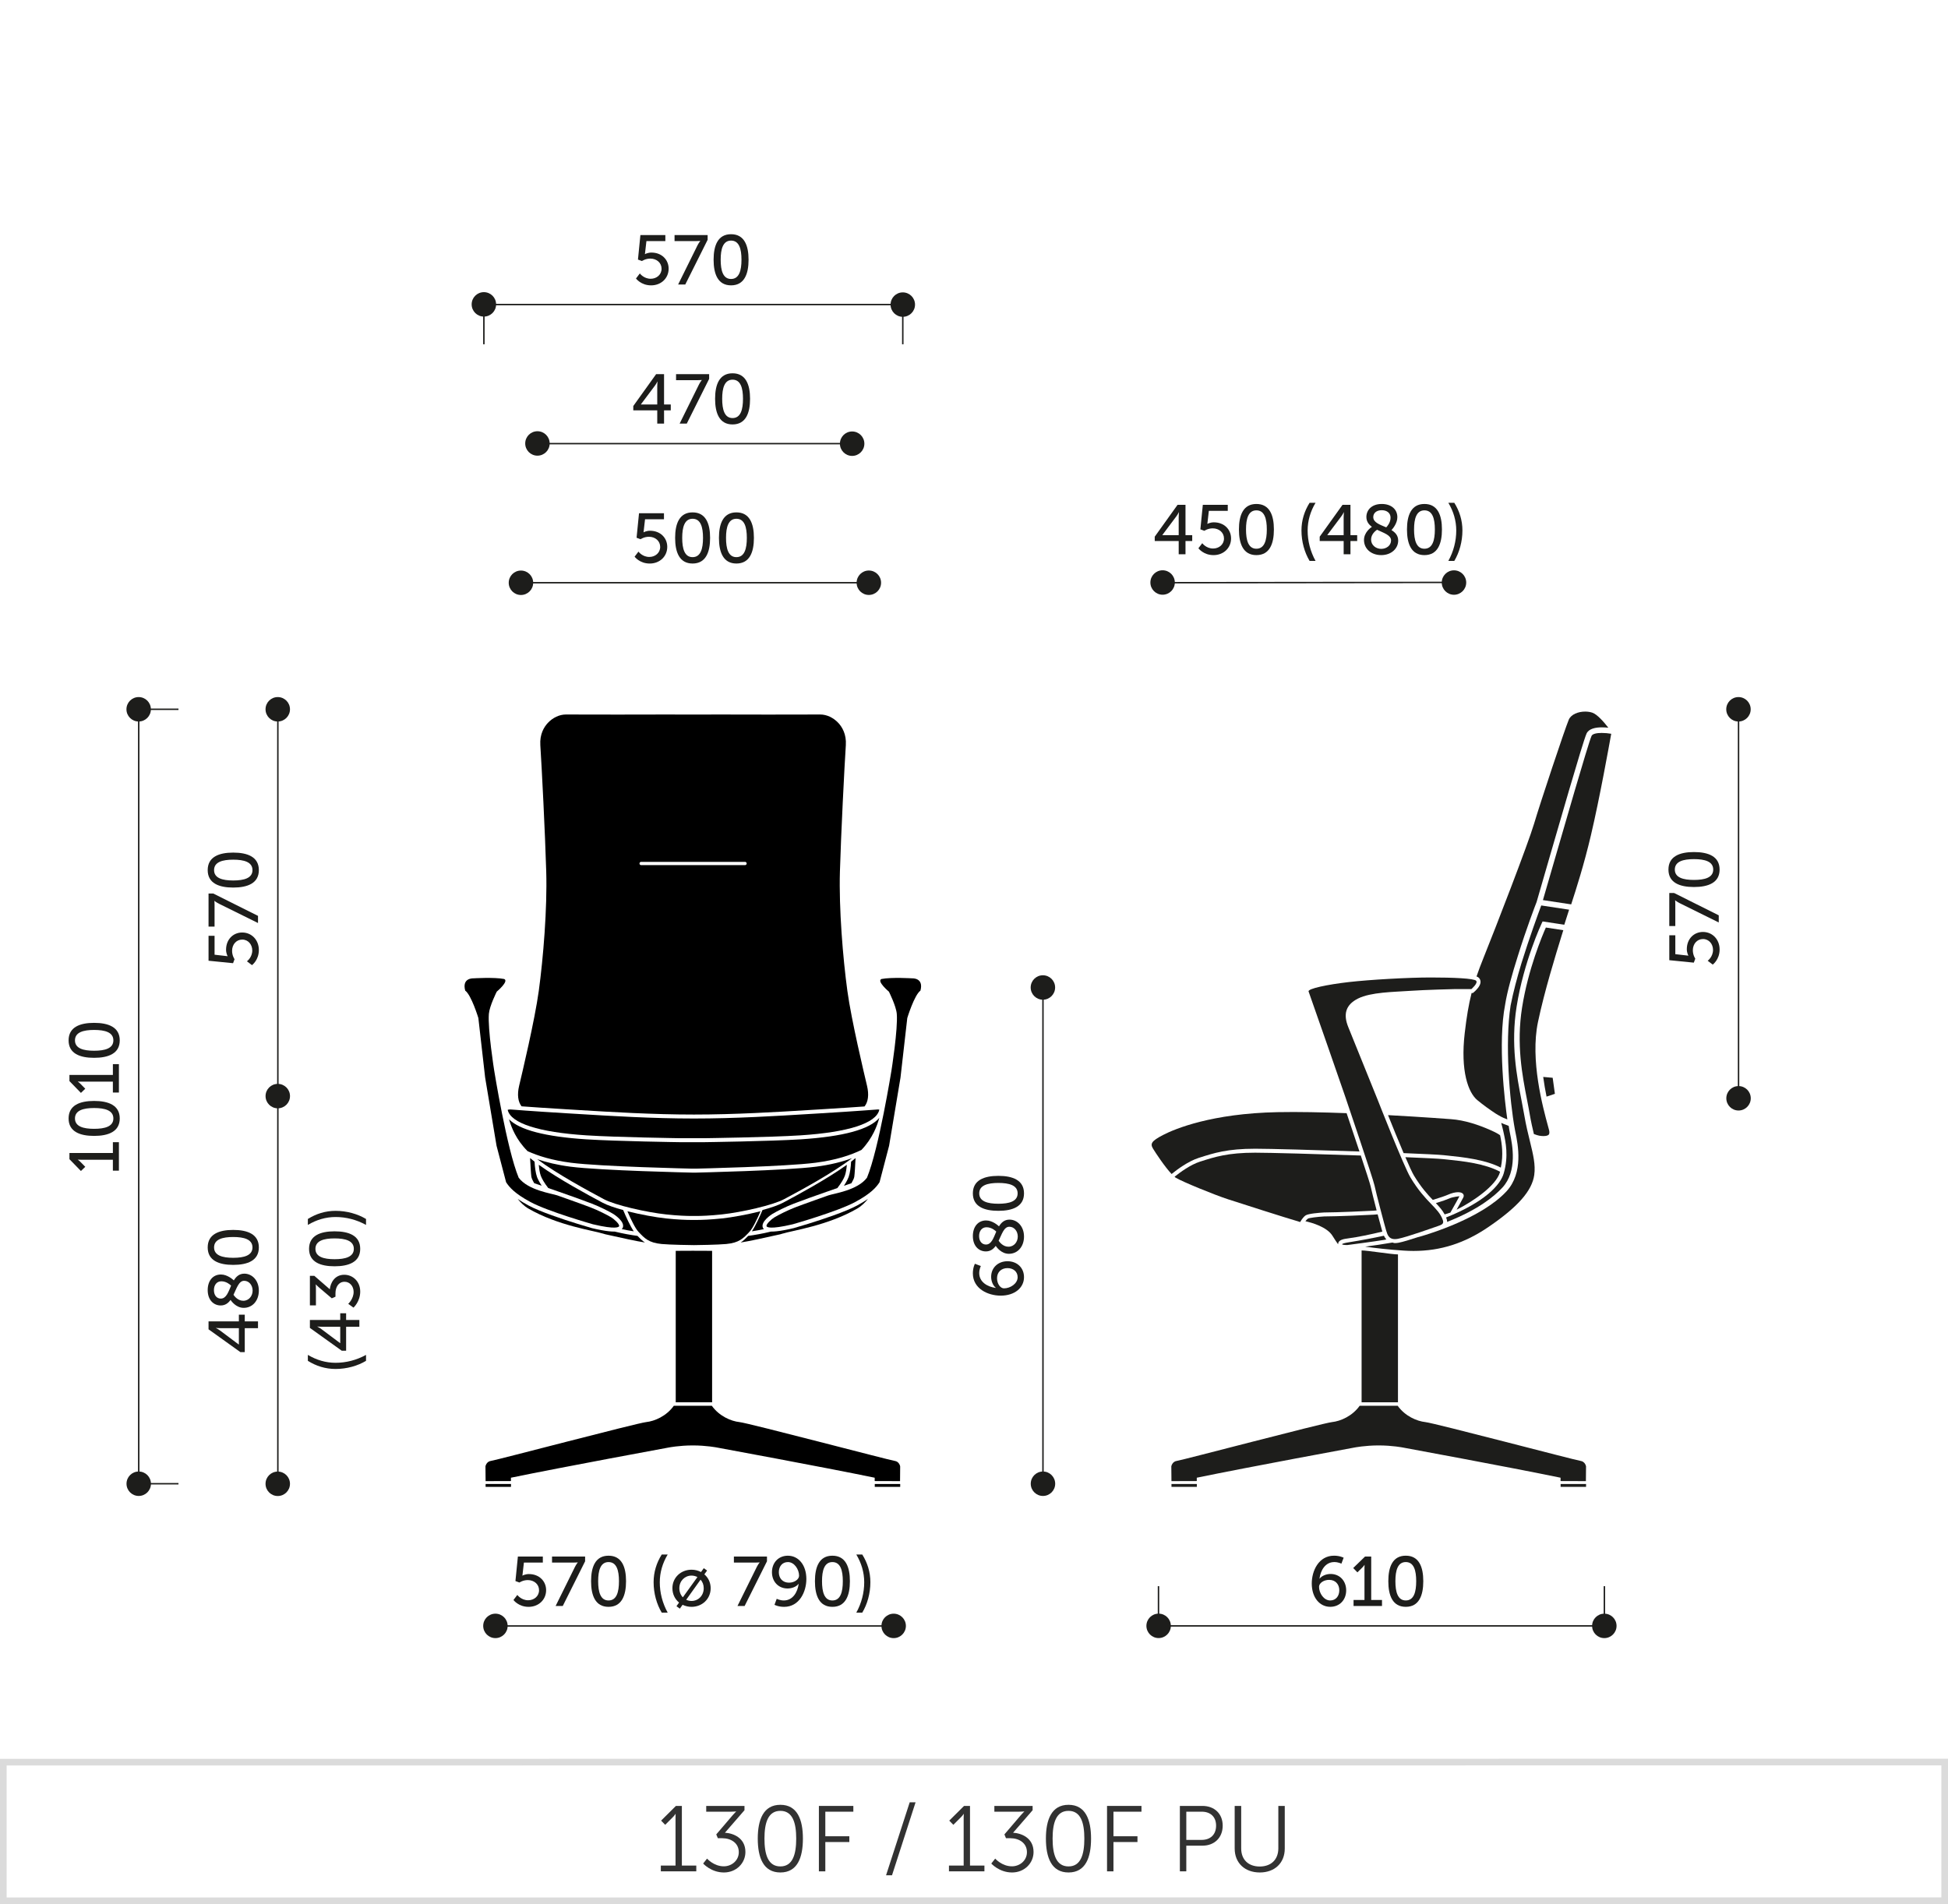 <svg xmlns="http://www.w3.org/2000/svg" xmlns:xlink="http://www.w3.org/1999/xlink" x="0px" y="0px" viewBox="0 0 293.128 286.578" xml:space="preserve"><g id="Warstwa_1">	<path fill="#DBDBDB" d="M0.5,286.578H0v-21.863l293.129-0.016v21.867L0.5,286.578z M1,265.715v19.863l291.129-0.012v-19.867  L1,265.715z"></path>	<g>		<path fill="#323232" d="M99.438,280.779h2.213v-7.229c0-0.279,0.014-0.545,0.014-0.545h-0.027c0,0-0.098,0.209-0.49,0.588   l-1.051,1.051l-0.616-0.631l2.228-2.213h0.896v8.979h2.17v0.869h-5.336V280.779z"></path>		<path fill="#323232" d="M106.396,279.729c0,0,1.009,1.162,2.521,1.162c1.177,0,2.255-0.867,2.255-2.129   c0-1.387-1.19-2.1-2.479-2.1h-0.673l-0.238-0.574l2.466-2.887c0.266-0.309,0.518-0.547,0.518-0.547v-0.027   c0,0-0.279,0.043-0.799,0.043h-3.697v-0.869h5.757v0.645l-2.941,3.389c1.247,0.07,3.081,0.771,3.081,2.9   c0,1.682-1.372,3.082-3.235,3.082c-1.933,0-3.124-1.346-3.124-1.346L106.396,279.729z"></path>		<path fill="#323232" d="M114.026,276.717c0-2.828,0.84-5.084,3.403-5.084s3.39,2.256,3.39,5.084c0,2.857-0.826,5.1-3.39,5.1   S114.026,279.574,114.026,276.717z M119.811,276.717c0-2.338-0.519-4.174-2.382-4.174c-1.877,0-2.396,1.836-2.396,4.174   c0,2.354,0.519,4.189,2.396,4.189C119.293,280.906,119.811,279.07,119.811,276.717z"></path>		<path fill="#323232" d="M123.224,271.801h5.184v0.869h-4.217v3.697h3.614v0.869h-3.614v4.412h-0.967V271.801z"></path>		<path fill="#323232" d="M136.89,271.254h0.883l-3.545,10.982h-0.896L136.89,271.254z"></path>		<path fill="#323232" d="M142.796,280.779h2.213v-7.229c0-0.279,0.014-0.545,0.014-0.545h-0.027c0,0-0.098,0.209-0.49,0.588   l-1.051,1.051l-0.616-0.631l2.228-2.213h0.896v8.979h2.17v0.869h-5.336V280.779z"></path>		<path fill="#323232" d="M149.754,279.729c0,0,1.009,1.162,2.521,1.162c1.177,0,2.255-0.867,2.255-2.129   c0-1.387-1.19-2.1-2.479-2.1h-0.673l-0.238-0.574l2.466-2.887c0.266-0.309,0.518-0.547,0.518-0.547v-0.027   c0,0-0.279,0.043-0.799,0.043h-3.697v-0.869h5.757v0.645l-2.941,3.389c1.247,0.07,3.081,0.771,3.081,2.9   c0,1.682-1.372,3.082-3.235,3.082c-1.933,0-3.124-1.346-3.124-1.346L149.754,279.729z"></path>		<path fill="#323232" d="M157.384,276.717c0-2.828,0.841-5.084,3.404-5.084s3.39,2.256,3.39,5.084c0,2.857-0.826,5.1-3.39,5.1   S157.384,279.574,157.384,276.717z M163.169,276.717c0-2.338-0.519-4.174-2.381-4.174c-1.877,0-2.396,1.836-2.396,4.174   c0,2.354,0.519,4.189,2.396,4.189C162.65,280.906,163.169,279.07,163.169,276.717z"></path>		<path fill="#323232" d="M166.582,271.801h5.183v0.869h-4.216v3.697h3.613v0.869h-3.613v4.412h-0.967V271.801z"></path>		<path fill="#323232" d="M177.544,271.801h3.404c1.765,0,3.039,1.148,3.039,2.969c0,1.836-1.274,3.012-3.039,3.012h-2.438v3.867   h-0.967V271.801z M180.822,276.914c1.316,0,2.171-0.799,2.171-2.145c0-1.33-0.854-2.1-2.157-2.1h-2.325v4.244H180.822z"></path>		<path fill="#323232" d="M185.79,271.801h0.98v6.4c0,1.695,1.093,2.719,2.787,2.719c1.695,0,2.802-1.023,2.802-2.746v-6.373h0.967   v6.416c0,2.184-1.527,3.6-3.754,3.6c-2.241,0-3.782-1.416-3.782-3.6V271.801z"></path>	</g></g><g id="Warstwa_2">			<line fill="none" stroke="#1D1D1B" stroke-width="0.216" stroke-miterlimit="2.414" x1="74.571" y1="244.717" x2="134.476" y2="244.717"></line>			<line fill="none" stroke="#1D1D1B" stroke-width="0.216" stroke-miterlimit="2.414" x1="174.926" y1="87.701" x2="218.788" y2="87.654"></line>			<line fill="none" stroke="#1D1D1B" stroke-width="0.216" stroke-miterlimit="2.414" x1="174.326" y1="244.706" x2="241.424" y2="244.706"></line>			<line fill="none" stroke="#1D1D1B" stroke-width="0.216" stroke-miterlimit="2.414" x1="41.81" y1="223.308" x2="41.81" y2="106.953"></line>			<line fill="none" stroke="#1D1D1B" stroke-width="0.216" stroke-miterlimit="2.414" x1="20.876" y1="223.308" x2="20.876" y2="106.751"></line>			<line fill="none" stroke="#1D1D1B" stroke-width="0.216" stroke-miterlimit="2.414" x1="78.372" y1="87.703" x2="130.735" y2="87.703"></line>			<line fill="none" stroke="#1D1D1B" stroke-width="0.216" stroke-miterlimit="2.414" x1="80.59" y1="66.768" x2="127.922" y2="66.768"></line>	<g>		<path fill="#1D1D1B" d="M77.845,240.045c0,0,0.58,0.802,1.635,0.802c0.875,0,1.634-0.602,1.634-1.508   c0-0.896-0.738-1.529-1.697-1.529c-0.728,0-1.255,0.369-1.255,0.369l-0.601-0.222l0.368-3.69h3.754v0.907h-2.847l-0.18,1.571   c-0.01,0.221-0.053,0.39-0.053,0.39h0.021c0,0,0.411-0.231,0.96-0.231c1.57,0,2.594,1.086,2.594,2.425   c0,1.434-1.129,2.51-2.637,2.51c-1.528,0-2.277-1.034-2.277-1.034L77.845,240.045z"></path>		<path fill="#1D1D1B" d="M86.505,235.849c0.211-0.422,0.432-0.686,0.432-0.686v-0.021c0,0-0.168,0.031-0.548,0.031h-3.321v-0.907   h4.977v0.718l-3.363,6.727h-1.075L86.505,235.849z"></path>		<path fill="#1D1D1B" d="M88.943,237.979c0-2.141,0.644-3.838,2.626-3.838c1.992,0,2.636,1.697,2.636,3.838   c0,2.15-0.644,3.859-2.636,3.859C89.587,241.838,88.943,240.129,88.943,237.979z M93.14,237.979c0-1.613-0.348-2.879-1.57-2.879   c-1.213,0-1.561,1.266-1.561,2.879c0,1.624,0.348,2.899,1.561,2.899C92.792,240.878,93.14,239.603,93.14,237.979z"></path>		<path fill="#1D1D1B" d="M98.353,238.126c0-1.519,0.443-2.921,1.224-4.165h0.896c-0.77,1.287-1.191,2.689-1.191,4.176   c0,1.571,0.401,3.142,1.191,4.576h-0.896C98.817,241.447,98.353,239.823,98.353,238.126z"></path>		<path fill="#1D1D1B" d="M104.061,236.249c0.517,0,1.001,0.127,1.423,0.349l0.422-0.58l0.496,0.358l-0.412,0.569   c0.58,0.495,0.949,1.233,0.949,2.088c0,1.623-1.286,2.805-2.878,2.805c-0.485,0-0.949-0.116-1.35-0.307l-0.411,0.58l-0.507-0.369   l0.391-0.548c-0.611-0.495-1.002-1.266-1.002-2.161C101.182,237.42,102.468,236.249,104.061,236.249z M102.753,240.403   l2.193-3.047c-0.264-0.137-0.569-0.222-0.886-0.222c-1.002,0-1.835,0.791-1.835,1.898   C102.226,239.592,102.426,240.066,102.753,240.403z M105.42,237.746l-2.161,3.026c0.242,0.116,0.517,0.18,0.802,0.18   c1.012,0,1.834-0.802,1.834-1.919C105.894,238.517,105.716,238.073,105.42,237.746z"></path>		<path fill="#1D1D1B" d="M113.871,235.849c0.211-0.422,0.432-0.686,0.432-0.686v-0.021c0,0-0.168,0.031-0.548,0.031h-3.321v-0.907   h4.977v0.718l-3.363,6.727h-1.075L113.871,235.849z"></path>		<path fill="#1D1D1B" d="M116.542,241.531l0.337-0.906c0,0,0.475,0.253,1.065,0.253c1.37,0,2.077-1.266,2.235-2.499h-0.021   c-0.306,0.422-0.991,0.696-1.645,0.696c-1.413,0-2.352-1.065-2.352-2.446c0-1.466,1.002-2.488,2.394-2.488   c1.581,0,2.783,1.381,2.783,3.511c0,1.908-1.044,4.187-3.353,4.187C117.101,241.838,116.542,241.531,116.542,241.531z    M120.242,237.156c0-0.971-0.728-2.057-1.676-2.057c-0.865,0-1.371,0.665-1.371,1.529c0,0.906,0.569,1.571,1.529,1.571   C119.567,238.2,120.242,237.684,120.242,237.156z"></path>		<path fill="#1D1D1B" d="M122.629,237.979c0-2.141,0.644-3.838,2.626-3.838c1.992,0,2.636,1.697,2.636,3.838   c0,2.15-0.644,3.859-2.636,3.859C123.272,241.838,122.629,240.129,122.629,237.979z M126.825,237.979   c0-1.613-0.348-2.879-1.57-2.879c-1.213,0-1.561,1.266-1.561,2.879c0,1.624,0.348,2.899,1.561,2.899   C126.477,240.878,126.825,239.603,126.825,237.979z"></path>		<path fill="#1D1D1B" d="M128.853,242.713c0.791-1.435,1.191-3.005,1.191-4.576c0-1.486-0.422-2.889-1.191-4.176h0.896   c0.78,1.244,1.223,2.646,1.223,4.165c0,1.697-0.464,3.321-1.223,4.587H128.853z"></path>	</g>	<g>		<path fill="#1D1D1B" d="M173.76,80.773l3.437-4.797h1.192v4.565h1.012v0.886h-1.012v1.992h-1.023v-1.992h-3.605V80.773z    M177.365,80.542v-2.71c0-0.348,0.042-0.738,0.042-0.738h-0.021c0,0-0.169,0.348-0.369,0.611l-2.108,2.815v0.021H177.365z"></path>		<path fill="#1D1D1B" d="M180.912,81.754c0,0,0.58,0.802,1.635,0.802c0.875,0,1.634-0.602,1.634-1.508   c0-0.896-0.738-1.529-1.697-1.529c-0.728,0-1.255,0.369-1.255,0.369l-0.601-0.221l0.368-3.69h3.754v0.906h-2.847l-0.18,1.571   c-0.01,0.222-0.053,0.39-0.053,0.39h0.021c0,0,0.411-0.231,0.96-0.231c1.57,0,2.594,1.086,2.594,2.425   c0,1.435-1.129,2.51-2.637,2.51c-1.528,0-2.277-1.033-2.277-1.033L180.912,81.754z"></path>		<path fill="#1D1D1B" d="M186.43,79.688c0-2.141,0.644-3.838,2.626-3.838c1.992,0,2.636,1.697,2.636,3.838   c0,2.151-0.644,3.859-2.636,3.859C187.073,83.547,186.43,81.839,186.43,79.688z M190.626,79.688c0-1.613-0.348-2.878-1.57-2.878   c-1.213,0-1.561,1.265-1.561,2.878c0,1.624,0.348,2.899,1.561,2.899C190.278,82.587,190.626,81.312,190.626,79.688z"></path>		<path fill="#1D1D1B" d="M195.84,79.835c0-1.518,0.443-2.92,1.224-4.164h0.896c-0.77,1.286-1.191,2.688-1.191,4.175   c0,1.571,0.401,3.143,1.191,4.576h-0.896C196.304,83.156,195.84,81.533,195.84,79.835z"></path>		<path fill="#1D1D1B" d="M198.583,80.773l3.437-4.797h1.192v4.565h1.012v0.886h-1.012v1.992h-1.023v-1.992h-3.605V80.773z    M202.188,80.542v-2.71c0-0.348,0.042-0.738,0.042-0.738h-0.021c0,0-0.169,0.348-0.369,0.611l-2.108,2.815v0.021H202.188z"></path>		<path fill="#1D1D1B" d="M206.441,79.287c-0.484-0.348-0.832-0.802-0.832-1.486c0-0.991,0.748-1.951,2.319-1.951   c1.381,0,2.341,0.77,2.341,1.993c0,0.991-0.791,1.834-0.886,1.939c0.569,0.349,1.012,0.813,1.012,1.582   c0,1.16-1.001,2.183-2.552,2.183c-1.486,0-2.594-0.928-2.594-2.277C205.25,80.131,206.241,79.424,206.441,79.287z M207.212,79.729   c-0.243,0.169-0.896,0.675-0.896,1.477c0,0.854,0.738,1.402,1.528,1.402c0.78,0,1.477-0.506,1.477-1.276   C209.32,80.531,208.213,80.215,207.212,79.729z M208.593,79.371c0.116-0.116,0.653-0.686,0.653-1.466   c0-0.685-0.548-1.117-1.328-1.117c-0.822,0-1.275,0.464-1.275,1.033C206.643,78.644,207.634,78.96,208.593,79.371z"></path>		<path fill="#1D1D1B" d="M211.717,79.688c0-2.141,0.644-3.838,2.626-3.838c1.992,0,2.636,1.697,2.636,3.838   c0,2.151-0.644,3.859-2.636,3.859C212.36,83.547,211.717,81.839,211.717,79.688z M215.913,79.688c0-1.613-0.348-2.878-1.57-2.878   c-1.213,0-1.561,1.265-1.561,2.878c0,1.624,0.348,2.899,1.561,2.899C215.565,82.587,215.913,81.312,215.913,79.688z"></path>		<path fill="#1D1D1B" d="M217.941,84.422c0.791-1.434,1.191-3.005,1.191-4.576c0-1.486-0.422-2.889-1.191-4.175h0.896   c0.78,1.244,1.223,2.646,1.223,4.164c0,1.698-0.464,3.321-1.223,4.587H217.941z"></path>	</g>	<g>		<path fill="#1D1D1B" d="M197.389,238.324c0-1.908,1.044-4.186,3.353-4.186c0.876,0,1.445,0.306,1.445,0.306l-0.338,0.896   c0,0-0.475-0.243-1.064-0.243c-1.371,0-2.077,1.266-2.235,2.499h0.021c0.316-0.422,0.991-0.706,1.646-0.706   c1.412,0,2.351,1.075,2.351,2.457c0,1.465-1.001,2.488-2.394,2.488C198.58,241.836,197.389,240.443,197.389,238.324z    M201.532,239.348c0-0.907-0.58-1.571-1.528-1.571c-0.844,0-1.519,0.506-1.519,1.044c0,0.97,0.728,2.056,1.677,2.056   C201.016,240.876,201.532,240.212,201.532,239.348z"></path>		<path fill="#1D1D1B" d="M203.677,240.802h1.645v-4.808c0-0.231,0.011-0.464,0.011-0.464h-0.021c0,0-0.084,0.169-0.358,0.433   l-0.696,0.686l-0.632-0.654l1.781-1.729h0.928v6.537h1.624v0.907h-4.28V240.802z"></path>		<path fill="#1D1D1B" d="M208.909,237.977c0-2.141,0.644-3.838,2.626-3.838c1.992,0,2.636,1.697,2.636,3.838   c0,2.15-0.644,3.859-2.636,3.859C209.553,241.836,208.909,240.127,208.909,237.977z M213.105,237.977   c0-1.613-0.348-2.879-1.57-2.879c-1.213,0-1.561,1.266-1.561,2.879c0,1.624,0.348,2.899,1.561,2.899   C212.758,240.876,213.105,239.601,213.105,237.977z"></path>	</g>	<g>		<path fill="#1D1D1B" d="M36.178,203.505l-4.798-3.437v-1.192h4.565v-1.012h0.886v1.012h1.993v1.023h-1.993v3.605H36.178z    M35.945,199.899h-2.709c-0.349,0-0.738-0.042-0.738-0.042v0.021c0,0,0.348,0.169,0.611,0.369l2.815,2.108h0.021V199.899z"></path>		<path fill="#1D1D1B" d="M34.691,195.646c-0.349,0.484-0.802,0.832-1.487,0.832c-0.991,0-1.95-0.748-1.95-2.319   c0-1.381,0.77-2.341,1.992-2.341c0.991,0,1.835,0.791,1.94,0.886c0.348-0.569,0.812-1.012,1.582-1.012   c1.159,0,2.183,1.001,2.183,2.552c0,1.486-0.929,2.594-2.278,2.594C35.534,196.838,34.828,195.847,34.691,195.646z    M34.775,193.495c-0.116-0.116-0.686-0.653-1.466-0.653c-0.686,0-1.117,0.548-1.117,1.328c0,0.822,0.464,1.275,1.033,1.275   C34.048,195.445,34.364,194.454,34.775,193.495z M35.134,194.876c0.169,0.243,0.675,0.896,1.477,0.896   c0.854,0,1.402-0.738,1.402-1.528c0-0.78-0.507-1.477-1.276-1.477C35.936,192.768,35.619,193.875,35.134,194.876z"></path>		<path fill="#1D1D1B" d="M35.092,190.371c-2.141,0-3.838-0.644-3.838-2.626c0-1.992,1.697-2.636,3.838-2.636   c2.15,0,3.859,0.644,3.859,2.636C38.951,189.728,37.242,190.371,35.092,190.371z M35.092,186.175c-1.613,0-2.879,0.348-2.879,1.57   c0,1.213,1.266,1.561,2.879,1.561c1.624,0,2.899-0.348,2.899-1.561C37.991,186.522,36.716,186.175,35.092,186.175z"></path>	</g>	<g>		<path fill="#1D1D1B" d="M37.158,144.681c0,0,0.802-0.58,0.802-1.635c0-0.875-0.602-1.634-1.508-1.634   c-0.896,0-1.529,0.737-1.529,1.697c0,0.728,0.369,1.255,0.369,1.255l-0.222,0.601l-3.69-0.369v-3.753h0.907v2.847l1.571,0.179   c0.221,0.011,0.39,0.053,0.39,0.053V143.9c0,0-0.231-0.411-0.231-0.96c0-1.571,1.086-2.594,2.425-2.594   c1.434,0,2.51,1.128,2.51,2.636c0,1.529-1.034,2.277-1.034,2.277L37.158,144.681z"></path>		<path fill="#1D1D1B" d="M32.962,136.021c-0.422-0.211-0.686-0.433-0.686-0.433h-0.021c0,0,0.031,0.169,0.031,0.549v3.321H31.38   v-4.977h0.718l6.727,3.363v1.075L32.962,136.021z"></path>		<path fill="#1D1D1B" d="M35.092,133.582c-2.141,0-3.838-0.644-3.838-2.626c0-1.992,1.697-2.636,3.838-2.636   c2.15,0,3.859,0.644,3.859,2.636C38.951,132.938,37.242,133.582,35.092,133.582z M35.092,129.385   c-1.613,0-2.879,0.349-2.879,1.571c0,1.213,1.266,1.561,2.879,1.561c1.624,0,2.899-0.348,2.899-1.561   C37.991,129.733,36.716,129.385,35.092,129.385z"></path>	</g>	<g>		<path fill="#1D1D1B" d="M50.491,206.037c-1.519,0-2.921-0.443-4.165-1.224v-0.896c1.287,0.77,2.689,1.191,4.176,1.191   c1.571,0,3.142-0.401,4.576-1.191v0.896C53.812,205.573,52.188,206.037,50.491,206.037z"></path>		<path fill="#1D1D1B" d="M51.43,203.294l-4.798-3.437v-1.192h4.565v-1.012h0.886v1.012h1.993v1.023h-1.993v3.605H51.43z    M51.197,199.688h-2.709c-0.349,0-0.738-0.042-0.738-0.042v0.021c0,0,0.348,0.169,0.611,0.369l2.815,2.108h0.021V199.688z"></path>		<path fill="#1D1D1B" d="M52.399,196.236c0,0,0.813-0.728,0.813-1.803c0-0.833-0.56-1.519-1.36-1.519   c-0.917,0-1.371,0.812-1.371,1.729v0.517l-0.559,0.242l-1.908-1.624c-0.285-0.242-0.485-0.464-0.485-0.464h-0.021   c0,0,0.031,0.222,0.031,0.633v2.521h-0.907v-4.45h0.665l2.33,2.024c0.105-0.98,0.738-2.183,2.183-2.183   c1.275,0,2.394,1.002,2.394,2.531c0,1.518-1.013,2.414-1.013,2.414L52.399,196.236z"></path>		<path fill="#1D1D1B" d="M50.344,190.582c-2.141,0-3.838-0.644-3.838-2.626c0-1.992,1.697-2.636,3.838-2.636   c2.15,0,3.859,0.644,3.859,2.636C54.203,189.938,52.494,190.582,50.344,190.582z M50.344,186.386c-1.613,0-2.879,0.348-2.879,1.57   c0,1.213,1.266,1.561,2.879,1.561c1.624,0,2.899-0.348,2.899-1.561C53.243,186.733,51.968,186.386,50.344,186.386z"></path>		<path fill="#1D1D1B" d="M55.078,184.357c-1.435-0.791-3.005-1.191-4.576-1.191c-1.486,0-2.889,0.422-4.176,1.191v-0.896   c1.244-0.78,2.646-1.223,4.165-1.223c1.697,0,3.321,0.464,4.587,1.223V184.357z"></path>	</g>	<g>		<path fill="#1D1D1B" d="M16.985,176.191v-1.645h-4.808c-0.231,0-0.464-0.011-0.464-0.011v0.021c0,0,0.169,0.084,0.433,0.358   l0.686,0.696l-0.654,0.632l-1.729-1.781v-0.928h6.537v-1.624h0.907v4.28H16.985z"></path>		<path fill="#1D1D1B" d="M14.16,170.959c-2.141,0-3.838-0.644-3.838-2.626c0-1.992,1.697-2.636,3.838-2.636   c2.15,0,3.859,0.644,3.859,2.636C18.019,170.315,16.311,170.959,14.16,170.959z M14.16,166.763c-1.613,0-2.879,0.348-2.879,1.57   c0,1.213,1.266,1.561,2.879,1.561c1.624,0,2.899-0.348,2.899-1.561C17.06,167.11,15.784,166.763,14.16,166.763z"></path>		<path fill="#1D1D1B" d="M16.985,164.438v-1.645h-4.808c-0.231,0-0.464-0.011-0.464-0.011v0.021c0,0,0.169,0.084,0.433,0.358   l0.686,0.696l-0.654,0.632l-1.729-1.781v-0.928h6.537v-1.624h0.907v4.28H16.985z"></path>		<path fill="#1D1D1B" d="M14.16,159.207c-2.141,0-3.838-0.644-3.838-2.626c0-1.992,1.697-2.636,3.838-2.636   c2.15,0,3.859,0.644,3.859,2.636C18.019,158.563,16.311,159.207,14.16,159.207z M14.16,155.011c-1.613,0-2.879,0.348-2.879,1.57   c0,1.213,1.266,1.561,2.879,1.561c1.624,0,2.899-0.348,2.899-1.561C17.06,155.358,15.784,155.011,14.16,155.011z"></path>	</g>	<g>		<path fill="#1D1D1B" d="M96.073,83.021c0,0,0.58,0.802,1.635,0.802c0.875,0,1.634-0.602,1.634-1.508   c0-0.896-0.738-1.529-1.697-1.529c-0.728,0-1.255,0.369-1.255,0.369l-0.601-0.221l0.368-3.69h3.754v0.906h-2.847l-0.18,1.571   c-0.01,0.222-0.053,0.39-0.053,0.39h0.021c0,0,0.411-0.231,0.96-0.231c1.57,0,2.594,1.086,2.594,2.425   c0,1.435-1.129,2.51-2.637,2.51c-1.528,0-2.277-1.033-2.277-1.033L96.073,83.021z"></path>		<path fill="#1D1D1B" d="M101.591,80.954c0-2.141,0.644-3.838,2.626-3.838c1.992,0,2.636,1.697,2.636,3.838   c0,2.151-0.644,3.859-2.636,3.859C102.234,84.813,101.591,83.105,101.591,80.954z M105.787,80.954c0-1.613-0.348-2.878-1.57-2.878   c-1.213,0-1.561,1.265-1.561,2.878c0,1.624,0.348,2.899,1.561,2.899C105.439,83.854,105.787,82.578,105.787,80.954z"></path>		<path fill="#1D1D1B" d="M108.185,80.954c0-2.141,0.644-3.838,2.626-3.838c1.992,0,2.636,1.697,2.636,3.838   c0,2.151-0.644,3.859-2.636,3.859C108.828,84.813,108.185,83.105,108.185,80.954z M112.381,80.954c0-1.613-0.348-2.878-1.57-2.878   c-1.213,0-1.561,1.265-1.561,2.878c0,1.624,0.348,2.899,1.561,2.899C112.033,83.854,112.381,82.578,112.381,80.954z"></path>	</g>	<g>		<path fill="#1D1D1B" d="M95.295,61.107l3.437-4.797h1.192v4.565h1.012v0.886h-1.012v1.992H98.9v-1.992h-3.605V61.107z    M98.9,60.876v-2.71c0-0.348,0.042-0.738,0.042-0.738h-0.021c0,0-0.169,0.348-0.369,0.611l-2.108,2.815v0.021H98.9z"></path>		<path fill="#1D1D1B" d="M105.168,57.892c0.211-0.422,0.432-0.686,0.432-0.686v-0.021c0,0-0.168,0.031-0.548,0.031h-3.321v-0.906   h4.977v0.717l-3.363,6.727h-1.075L105.168,57.892z"></path>		<path fill="#1D1D1B" d="M107.605,60.021c0-2.141,0.644-3.838,2.626-3.838c1.992,0,2.636,1.697,2.636,3.838   c0,2.151-0.644,3.859-2.636,3.859C108.249,63.881,107.605,62.173,107.605,60.021z M111.802,60.021c0-1.613-0.348-2.878-1.57-2.878   c-1.213,0-1.561,1.265-1.561,2.878c0,1.624,0.348,2.899,1.561,2.899C111.454,62.921,111.802,61.646,111.802,60.021z"></path>	</g>	<path fill-rule="evenodd" clip-rule="evenodd" fill="#1D1D1B" d="M41.795,221.48c1.016,0,1.84,0.822,1.84,1.84  c0,1.014-0.824,1.838-1.84,1.838c-1.016,0-1.838-0.824-1.838-1.838C39.957,222.302,40.779,221.48,41.795,221.48z"></path>	<path fill-rule="evenodd" clip-rule="evenodd" fill="#1D1D1B" d="M41.798,163.129c1.016,0,1.84,0.822,1.84,1.84  c0,1.014-0.824,1.838-1.84,1.838c-1.016,0-1.838-0.824-1.838-1.838C39.96,163.951,40.782,163.129,41.798,163.129z"></path>	<path fill-rule="evenodd" clip-rule="evenodd" fill="#1D1D1B" d="M20.875,221.47c1.016,0,1.84,0.822,1.84,1.84  c0,1.014-0.824,1.838-1.84,1.838c-1.016,0-1.838-0.824-1.838-1.838C19.037,222.292,19.859,221.47,20.875,221.47z"></path>	<path fill-rule="evenodd" clip-rule="evenodd" fill="#1D1D1B" d="M20.865,104.913c1.016,0,1.84,0.822,1.84,1.84  c0,1.014-0.824,1.838-1.84,1.838c-1.016,0-1.838-0.824-1.838-1.838C19.027,105.735,19.849,104.913,20.865,104.913z"></path>			<line fill="none" stroke="#1D1D1B" stroke-width="0.216" stroke-miterlimit="2.414" x1="261.611" y1="165.297" x2="261.611" y2="106.751"></line>	<g>		<path fill="#1D1D1B" d="M256.967,144.599c0,0,0.802-0.58,0.802-1.635c0-0.875-0.602-1.634-1.508-1.634   c-0.896,0-1.529,0.737-1.529,1.697c0,0.728,0.369,1.255,0.369,1.255l-0.222,0.601l-3.69-0.369v-3.753h0.907v2.847l1.571,0.179   c0.221,0.011,0.39,0.053,0.39,0.053v-0.021c0,0-0.231-0.411-0.231-0.96c0-1.571,1.086-2.594,2.425-2.594   c1.434,0,2.51,1.128,2.51,2.636c0,1.529-1.034,2.277-1.034,2.277L256.967,144.599z"></path>		<path fill="#1D1D1B" d="M252.77,135.938c-0.422-0.211-0.686-0.433-0.686-0.433h-0.021c0,0,0.031,0.169,0.031,0.549v3.321h-0.907   v-4.977h0.718l6.727,3.363v1.075L252.77,135.938z"></path>		<path fill="#1D1D1B" d="M254.9,133.5c-2.141,0-3.838-0.644-3.838-2.626c0-1.992,1.697-2.636,3.838-2.636   c2.15,0,3.859,0.644,3.859,2.636C258.76,132.856,257.051,133.5,254.9,133.5z M254.9,129.303c-1.613,0-2.879,0.349-2.879,1.571   c0,1.213,1.266,1.561,2.879,1.561c1.624,0,2.899-0.348,2.899-1.561C257.8,129.651,256.524,129.303,254.9,129.303z"></path>	</g>	<path fill-rule="evenodd" clip-rule="evenodd" fill="#1D1D1B" d="M261.609,163.459c1.016,0,1.84,0.822,1.84,1.84  c0,1.014-0.824,1.838-1.84,1.838c-1.016,0-1.838-0.824-1.838-1.838C259.771,164.281,260.593,163.459,261.609,163.459z"></path>	<path fill-rule="evenodd" clip-rule="evenodd" fill="#1D1D1B" d="M261.598,104.913c1.016,0,1.84,0.822,1.84,1.84  c0,1.014-0.824,1.838-1.84,1.838c-1.016,0-1.838-0.824-1.838-1.838C259.76,105.735,260.583,104.913,261.598,104.913z"></path>	<path fill-rule="evenodd" clip-rule="evenodd" fill="#1D1D1B" d="M41.795,104.913c1.016,0,1.84,0.822,1.84,1.84  c0,1.014-0.824,1.838-1.84,1.838c-1.016,0-1.838-0.824-1.838-1.838C39.957,105.735,40.779,104.913,41.795,104.913z"></path>	<path fill-rule="evenodd" clip-rule="evenodd" fill="#1D1D1B" d="M80.871,64.903c1.018,0,1.842,0.822,1.842,1.84  c0,1.014-0.824,1.838-1.842,1.838c-1.014,0-1.838-0.824-1.838-1.838C79.033,65.725,79.857,64.903,80.871,64.903z"></path>	<path fill-rule="evenodd" clip-rule="evenodd" fill="#1D1D1B" d="M78.389,85.871c1.018,0,1.842,0.822,1.842,1.84  c0,1.014-0.824,1.838-1.842,1.838c-1.014,0-1.838-0.824-1.838-1.838C76.551,86.693,77.375,85.871,78.389,85.871z"></path>	<path fill-rule="evenodd" clip-rule="evenodd" fill="#1D1D1B" d="M130.739,85.865c1.018,0,1.842,0.822,1.842,1.84  c0,1.014-0.824,1.838-1.842,1.838c-1.014,0-1.838-0.824-1.838-1.838C128.901,86.687,129.726,85.865,130.739,85.865z"></path>	<path fill-rule="evenodd" clip-rule="evenodd" fill="#1D1D1B" d="M128.226,64.938c1.017,0,1.841,0.822,1.841,1.84  c0,1.014-0.824,1.838-1.841,1.838c-1.014,0-1.838-0.824-1.838-1.838C126.388,65.76,127.213,64.938,128.226,64.938z"></path>			<line fill="none" stroke="#1D1D1B" stroke-width="0.216" stroke-miterlimit="2.414" x1="72.813" y1="45.835" x2="135.697" y2="45.835"></line>			<line fill="none" stroke="#1D1D1B" stroke-width="0.216" stroke-miterlimit="2.414" x1="72.813" y1="45.835" x2="72.813" y2="51.815"></line>			<line fill="none" stroke="#1D1D1B" stroke-width="0.216" stroke-miterlimit="2.414" x1="135.849" y1="45.835" x2="135.849" y2="51.815"></line>	<g>		<path fill="#1D1D1B" d="M96.281,41.154c0,0,0.58,0.802,1.635,0.802c0.875,0,1.634-0.602,1.634-1.508   c0-0.896-0.738-1.529-1.697-1.529c-0.728,0-1.255,0.369-1.255,0.369l-0.601-0.221l0.368-3.69h3.754v0.906h-2.847l-0.18,1.571   c-0.01,0.222-0.053,0.39-0.053,0.39h0.021c0,0,0.411-0.231,0.96-0.231c1.57,0,2.594,1.086,2.594,2.425   c0,1.435-1.129,2.51-2.637,2.51c-1.528,0-2.277-1.033-2.277-1.033L96.281,41.154z"></path>		<path fill="#1D1D1B" d="M104.941,36.958c0.211-0.422,0.432-0.686,0.432-0.686v-0.021c0,0-0.168,0.031-0.548,0.031h-3.321v-0.906   h4.977v0.717l-3.363,6.727h-1.075L104.941,36.958z"></path>		<path fill="#1D1D1B" d="M107.38,39.088c0-2.141,0.644-3.838,2.626-3.838c1.992,0,2.636,1.697,2.636,3.838   c0,2.151-0.644,3.859-2.636,3.859C108.023,42.947,107.38,41.239,107.38,39.088z M111.576,39.088c0-1.613-0.348-2.878-1.57-2.878   c-1.213,0-1.561,1.265-1.561,2.878c0,1.624,0.348,2.899,1.561,2.899C111.228,41.987,111.576,40.712,111.576,39.088z"></path>	</g>	<path fill-rule="evenodd" clip-rule="evenodd" fill="#1D1D1B" d="M72.811,43.97c1.018,0,1.842,0.822,1.842,1.84  c0,1.014-0.824,1.838-1.842,1.838c-1.014,0-1.838-0.824-1.838-1.838C70.973,44.792,71.797,43.97,72.811,43.97z"></path>	<path fill-rule="evenodd" clip-rule="evenodd" fill="#1D1D1B" d="M135.847,44.005c1.018,0,1.842,0.822,1.842,1.84  c0,1.014-0.824,1.838-1.842,1.838c-1.014,0-1.838-0.824-1.838-1.838C134.01,44.827,134.834,44.005,135.847,44.005z"></path>	<path fill-rule="evenodd" clip-rule="evenodd" fill="#1D1D1B" d="M174.343,242.86c1.018,0,1.842,0.822,1.842,1.84  c0,1.014-0.824,1.838-1.842,1.838c-1.012,0-1.836-0.824-1.836-1.838C172.507,243.682,173.331,242.86,174.343,242.86z"></path>	<path fill-rule="evenodd" clip-rule="evenodd" fill="#1D1D1B" d="M241.411,242.866c1.018,0,1.842,0.822,1.842,1.84  c0,1.014-0.824,1.838-1.842,1.838c-1.014,0-1.838-0.824-1.838-1.838C239.573,243.689,240.398,242.866,241.411,242.866z"></path>	<path fill-rule="evenodd" clip-rule="evenodd" fill="#1D1D1B" d="M134.476,242.868c1.016,0,1.84,0.822,1.84,1.84  c0,1.014-0.824,1.838-1.84,1.838c-1.016,0-1.838-0.824-1.838-1.838C132.638,243.691,133.46,242.868,134.476,242.868z"></path>	<path fill-rule="evenodd" clip-rule="evenodd" fill="#1D1D1B" d="M74.549,242.866c1.016,0,1.84,0.822,1.84,1.84  c0,1.014-0.824,1.838-1.84,1.838c-1.016,0-1.838-0.824-1.838-1.838C72.711,243.689,73.533,242.866,74.549,242.866z"></path>	<path fill-rule="evenodd" clip-rule="evenodd" fill="#1D1D1B" d="M174.942,85.83c1.018,0,1.842,0.822,1.842,1.84  c0,1.014-0.824,1.838-1.842,1.838c-1.012,0-1.836-0.824-1.836-1.838C173.106,86.652,173.93,85.83,174.942,85.83z"></path>	<path fill-rule="evenodd" clip-rule="evenodd" fill="#1D1D1B" d="M218.788,85.838c1.018,0,1.842,0.822,1.842,1.84  c0,1.014-0.824,1.838-1.842,1.838c-1.014,0-1.838-0.824-1.838-1.838C216.95,86.661,217.775,85.838,218.788,85.838z"></path>			<line fill="none" stroke="#1D1D1B" stroke-width="0.216" stroke-miterlimit="2.414" x1="26.857" y1="106.751" x2="20.876" y2="106.751"></line>			<line fill="none" stroke="#1D1D1B" stroke-width="0.216" stroke-miterlimit="2.414" x1="26.857" y1="223.308" x2="20.876" y2="223.308"></line>			<line fill="none" stroke="#1D1D1B" stroke-width="0.216" stroke-miterlimit="2.414" x1="174.326" y1="244.706" x2="174.326" y2="238.727"></line>			<line fill="none" stroke="#1D1D1B" stroke-width="0.216" stroke-miterlimit="2.414" x1="241.422" y1="244.706" x2="241.422" y2="238.727"></line>	<g>		<path d="M85.248,166.954l1.861,0.113c4.943,0.303,11.095,0.678,17.316,0.678c6.221,0,12.373-0.375,17.318-0.678l1.86-0.113   c2.8-0.167,5.023-0.322,6.487-0.427c0.548-0.676,0.696-1.766,0.379-3.101c-0.412-1.739-2.355-9.866-2.959-14.294   c-0.675-4.943-1.283-12.411-1.122-17.945c0.168-5.749,0.677-15.784,0.89-19.033c0.108-1.657-0.56-2.743-1.14-3.361   c-0.737-0.787-1.747-1.257-2.703-1.257h-0.041c-0.58,0.008-3.041,0.012-7.321,0.012c-1.883,0-3.951,0-5.984-0.004l-0.25-0.008   c-0.701,0.002-2.805,0.004-5.51,0.006c-0.012,0-0.024,0-0.035,0c-0.012,0-0.025,0-0.037,0c-2.704-0.002-4.809-0.004-5.509-0.006   l-0.253,0.008c-2.033,0.004-4.1,0.004-5.983,0.004c-4.28,0-6.742-0.004-7.32-0.012h-0.042c-0.955,0-1.966,0.47-2.702,1.257   c-0.581,0.618-1.249,1.704-1.141,3.361c0.213,3.249,0.723,13.284,0.889,19.033c0.163,5.535-0.446,13.002-1.121,17.945   c-0.604,4.428-2.546,12.555-2.959,14.294c-0.313,1.323-0.169,2.405,0.369,3.081C79.932,166.612,82.267,166.777,85.248,166.954z    M96.472,129.716h7.82h7.82c0.133,0,0.244,0.109,0.244,0.247c0,0.132-0.111,0.243-0.244,0.243h-7.82h-7.82   c-0.136,0-0.244-0.111-0.244-0.243C96.228,129.825,96.337,129.716,96.472,129.716z"></path>		<path d="M112.788,185.379c0.484-0.517,1.141-1.896,1.653-3.078c-2.011,0.503-4.247,0.909-5.779,1.076   c-1.796,0.192-3.13,0.231-3.934,0.231h-0.308h-0.3c-0.802,0-2.137-0.039-3.932-0.231c-1.532-0.167-3.769-0.573-5.78-1.076   c0.512,1.183,1.169,2.561,1.653,3.078c0.936,1.001,1.556,1.663,3.503,1.85c1.2,0.115,4.43,0.167,4.861,0.167   c0.431,0,3.663-0.051,4.861-0.167C111.232,187.042,111.851,186.381,112.788,185.379z"></path>		<path d="M88.258,170.877c4.555,0.292,13.962,0.426,14.057,0.429h3.658c0.095-0.002,9.917-0.136,14.472-0.429   c7.188-0.462,11.4-1.819,11.861-3.824c0.005-0.021,0.005-0.029,0.009-0.05c-0.062-0.012-0.12-0.025-0.204-0.025   c-0.104,0.004-3.387,0.268-8.475,0.573l-1.858,0.111c-4.952,0.305-11.115,0.68-17.354,0.68c-6.239,0-12.4-0.375-17.352-0.68   l-1.86-0.111c-5.087-0.305-8.371-0.569-8.403-0.573c-0.006,0-0.011,0-0.016,0c-0.2,0-0.316,0.029-0.399,0.062   c0.002,0.004,0.002,0.008,0.003,0.012C76.858,169.058,81.07,170.415,88.258,170.877z"></path>		<path d="M132.316,168.24c-1.43,1.727-5.374,2.819-11.831,3.235c-4.57,0.292-14.408,0.429-14.507,0.429h-3.667   c-0.099,0-9.522-0.136-14.092-0.429c-6.177-0.398-10.044-1.418-11.623-3.017c0.352,1.218,1.071,3.074,2.779,4.78   c0.007,0.008,0.019,0.016,0.026,0.023c1.58,0.713,3.651,1.368,6.517,1.739c4.515,0.585,18.095,0.884,18.231,0.888h0.569   c0.128-0.004,13.471-0.303,17.986-0.888c3.119-0.404,5.297-1.144,6.923-1.929C131.317,171.304,131.997,169.406,132.316,168.24z"></path>		<path d="M90.866,180.483c1.685,0.907,6.429,1.978,9.386,2.295c1.769,0.192,3.081,0.231,3.869,0.231h0.3h0.308   c0.789,0,2.101-0.039,3.87-0.231c2.957-0.317,7.7-1.389,9.386-2.295l0.293-0.157c1.876-1.001,7.024-3.763,9.941-6.017   c-1.438,0.53-3.198,0.993-5.439,1.284c-4.546,0.587-17.921,0.888-18.055,0.892h-0.581c-0.143-0.004-13.755-0.305-18.301-0.892   c-2.016-0.262-3.64-0.665-4.996-1.127c2.947,2.223,7.894,4.879,9.728,5.86L90.866,180.483z"></path>		<path d="M101.682,188.258v22.796h5.473v-22.796c-0.997-0.004-1.974-0.008-2.897-0.012   C103.435,188.25,102.565,188.254,101.682,188.258z"></path>		<rect x="73.073" y="223.347" width="3.816" height="0.433"></rect>		<rect x="131.632" y="223.349" width="3.827" height="0.431"></rect>		<path d="M135.435,222.918l0.019-2.225c0,0-0.126-0.738-0.857-0.828c-0.734-0.091-21.926-5.683-23.313-5.831   c-1.284-0.136-3.062-0.894-4.173-2.46h-5.716c-1.115,1.566-2.891,2.324-4.175,2.46c-1.385,0.148-22.58,5.741-23.311,5.831   c-0.732,0.09-0.859,0.828-0.859,0.828l0.021,2.225c0.659,0,3.155-0.012,3.812-0.012v-0.503c8.022-1.653,23.725-4.542,23.725-4.542   s1.599-0.317,3.645-0.317c2.048,0,3.643,0.317,3.643,0.317s15.705,2.889,23.725,4.542v0.503   C132.278,222.906,134.776,222.918,135.435,222.918z"></path>		<path d="M137.285,147.247c0,0-3.132-0.198-4.649,0.099c-0.754,0.33,1.123,1.902,1.123,1.902s1.086,2.153,1.185,3.34   c0.19,2.283-0.791,8.473-0.791,8.473s-1.906,11.877-3.693,16.188c-1.418,1.912-5.005,2.38-5.825,2.668   c-0.008,0.006-3.775,1.331-4.974,1.797c-1.208,0.47-2.481,1.115-3.149,1.517c-0.408,0.243-1.286,1.034-1.162,1.327   c0.037,0.099,0.412,0.54,3.94-0.297c0.058-0.016,6.746-1.918,9.408-3.357c2.39-1.29,3.184-2.244,3.653-2.973l1.438-5.495   l1.714-10.253l1.022-8.967c0,0,1.055-3.462,1.978-4.121C139.032,147.148,137.285,147.247,137.285,147.247z"></path>		<path d="M116.203,182.717c0.682-0.41,1.986-1.074,3.241-1.562c1.243-0.482,3.381-1.24,4.956-1.791l0.023-0.006l0.014-0.006   c0.614-0.214,1.129-0.396,1.57-0.548c0.614-0.785,0.981-1.446,1.127-1.861c0.152-0.425,0.243-1.014,0.297-1.636   c-3.029,2.178-7.562,4.616-9.306,5.547l-0.293,0.157c-0.705,0.379-1.826,0.758-3.095,1.104c-0.445,1.055-1.055,2.392-1.595,3.204   c0.301-0.047,0.606-0.095,0.964-0.163c0.256-0.047,0.542-0.103,0.849-0.169c-0.058-0.062-0.124-0.113-0.157-0.198   C114.4,183.846,116.189,182.727,116.203,182.717z"></path>		<path d="M128.552,177.092c0.062-0.439,0.132-1.665,0.19-2.796c-0.214,0.179-0.429,0.356-0.672,0.542   c-0.049,0.849-0.157,1.706-0.371,2.308c-0.039,0.111-0.239,0.606-0.709,1.321l1.129-0.387   C128.352,177.683,128.517,177.333,128.552,177.092z"></path>		<path d="M117.798,185.651c0.002,0.002,0.002,0.004,0.002,0.006c1.393-0.449,6.767-1.189,11.209-3.771   c0.639-0.371,1.187-0.935,1.599-1.438c-0.449,0.307-0.981,0.633-1.626,0.981c-1.751,0.948-5.174,2.079-7.414,2.774   c-1.179,0.363-2.036,0.61-2.141,0.639c-1.026,0.245-1.875,0.398-2.549,0.47c-0.008,0-0.019,0.002-0.027,0.002   c-0.266,0.029-0.509,0.045-0.717,0.045c-0.025,0-0.066-0.002-0.099-0.004c-0.686,0.169-1.308,0.297-1.817,0.391   c-0.655,0.12-1.179,0.2-1.636,0.264c-0.354,0.375-0.705,0.711-1.121,0.993c1.442-0.227,3.355-0.663,5.955-1.236   C117.551,185.738,117.666,185.684,117.798,185.651z"></path>		<path d="M76.156,177.93c0.47,0.729,1.263,1.684,3.653,2.973c2.662,1.438,9.351,3.34,9.408,3.357   c3.528,0.837,3.903,0.396,3.94,0.297c0.124-0.293-0.754-1.084-1.162-1.327c-0.668-0.402-1.941-1.047-3.149-1.517   c-1.199-0.466-4.966-1.791-4.974-1.797c-0.82-0.288-4.407-0.756-5.825-2.668c-1.787-4.311-3.692-16.188-3.692-16.188   s-0.981-6.19-0.791-8.473c0.099-1.187,1.185-3.34,1.185-3.34s1.877-1.572,1.123-1.902c-1.516-0.297-4.649-0.099-4.649-0.099   s-1.747-0.099-1.22,1.846c0.923,0.659,1.978,4.121,1.978,4.121l1.022,8.967l1.714,10.253L76.156,177.93z"></path>		<path d="M84.071,179.352l0.014,0.006l0.023,0.006c1.574,0.55,3.713,1.308,4.956,1.791c1.255,0.488,2.559,1.152,3.241,1.562   c0.015,0.01,1.803,1.129,1.403,2.073c-0.033,0.085-0.099,0.136-0.157,0.198c0.307,0.066,0.594,0.122,0.849,0.169   c0.358,0.068,0.663,0.115,0.964,0.163c-0.54-0.812-1.15-2.149-1.595-3.204c-1.269-0.346-2.39-0.725-3.095-1.104l-0.293-0.157   c-1.743-0.931-6.276-3.369-9.306-5.547c0.054,0.622,0.144,1.212,0.297,1.636c0.146,0.414,0.513,1.075,1.127,1.861   C82.942,178.957,83.457,179.138,84.071,179.352z"></path>		<path d="M80.438,174.837c-0.243-0.185-0.457-0.363-0.672-0.542c0.058,1.131,0.128,2.357,0.19,2.796   c0.035,0.241,0.2,0.591,0.433,0.987l1.129,0.387c-0.47-0.715-0.67-1.209-0.709-1.321   C80.595,176.544,80.488,175.686,80.438,174.837z"></path>		<path d="M92.373,185.359c-0.208,0-0.451-0.016-0.717-0.045c-0.008,0-0.019-0.002-0.027-0.002c-0.674-0.072-1.523-0.225-2.549-0.47   c-0.105-0.029-0.962-0.276-2.141-0.639c-2.24-0.694-5.662-1.826-7.414-2.774c-0.645-0.348-1.177-0.674-1.626-0.981   c0.412,0.503,0.96,1.067,1.599,1.438c4.442,2.582,9.816,3.322,11.209,3.771c0-0.002,0-0.004,0.002-0.006   c0.132,0.033,0.247,0.087,0.381,0.115c2.6,0.573,4.513,1.01,5.955,1.236c-0.416-0.282-0.767-0.618-1.121-0.993   c-0.457-0.064-0.981-0.144-1.636-0.264c-0.509-0.095-1.131-0.222-1.817-0.391C92.439,185.357,92.398,185.359,92.373,185.359z"></path>	</g>	<g>		<path fill="#1D1D1B" d="M206.835,178.435c0.198,0.989,1.55,6.132,1.747,6.759c0.198,0.626,0.396,1.517,1.78,1.253   c1.385-0.264,5.407-1.714,6-1.912c0.594-0.198,0.938-0.348,0.758-0.882c-0.659-1.953-2.539-2.547-4.879-6.437   c-1.003-1.669-4.912-11.638-4.912-11.638s-3.693-9.132-4.451-11.011s-0.429-3.33,1.484-4.286c1.912-0.956,5.355-0.981,7.608-1.139   c2.547-0.179,6.899-0.278,6.899-0.278h2.539c0,0,1.043-0.89,0.719-1.253c-0.323-0.363-3.488-0.495-6.851-0.495   c-3.363,0-9.165,0.33-12.33,0.693c-3.165,0.363-6.198,0.989-6.033,1.417c0.165,0.429,5.341,15.289,5.506,15.805   C202.582,165.544,206.638,177.446,206.835,178.435z"></path>		<path fill="#1D1D1B" d="M210.361,188.796c-0.997-0.004-4.591-0.602-5.473-0.598v22.856h5.473V188.796z"></path>		<rect x="176.28" y="223.347" fill="#1D1D1B" width="3.816" height="0.433"></rect>		<rect x="234.836" y="223.349" fill="#1D1D1B" width="3.829" height="0.431"></rect>		<path fill="#1D1D1B" d="M238.64,222.918l0.021-2.225c0,0-0.128-0.738-0.857-0.828c-0.734-0.091-21.928-5.683-23.313-5.831   c-1.286-0.136-3.062-0.894-4.175-2.46H204.6c-1.113,1.566-2.889,2.324-4.175,2.46c-1.385,0.148-22.58,5.741-23.309,5.831   c-0.733,0.09-0.861,0.828-0.861,0.828l0.021,2.225c0.659,0,3.157-0.012,3.812-0.012v-0.503c8.024-1.653,23.725-4.542,23.725-4.542   s1.599-0.317,3.647-0.317c2.048,0,3.643,0.317,3.643,0.317s15.705,2.889,23.725,4.542v0.503   C235.483,222.906,237.98,222.918,238.64,222.918z"></path>		<path fill="#1D1D1B" d="M224.282,170.088c-1.78-0.791-3.894-1.5-5.934-1.648c0,0-4.125-0.317-9.481-0.608   c0.663,1.659,1.56,3.868,2.345,5.718c3,0.122,5.308,0.233,6.002,0.307l0.635,0.066c2.277,0.235,5.597,0.585,7.989,1.809   c0.41-1.968,0.163-3.6-0.109-4.869C225.461,170.667,225.143,170.469,224.282,170.088z"></path>		<path fill="#1D1D1B" d="M180.386,174.265l0.122-0.037c2.147-0.688,4.179-1.339,8.366-1.339c2.19,0,9.178,0.194,15.693,0.416   c-0.68-2.048-1.422-4.249-1.933-5.766c-3.627-0.136-7.319-0.216-10.397-0.154c-9.891,0.198-15.429,2.506-17.21,3.429   c-1.78,0.923-1.978,1.319-1.516,2.077c0.379,0.62,1.768,2.73,2.786,3.804C177.168,175.987,178.808,174.772,180.386,174.265z"></path>		<path fill="#1D1D1B" d="M206.66,182.218c0.163-0.008,0.326-0.029,0.49-0.041c-0.398-1.529-0.802-3.124-0.902-3.624   c-0.07-0.354-0.715-2.337-1.48-4.642c-6.569-0.225-13.682-0.425-15.895-0.425c-4.096,0-6.081,0.637-8.182,1.311l-0.122,0.037   c-1.434,0.461-2.973,1.587-3.829,2.275c0.054,0.041,0.115,0.103,0.165,0.134c0.956,0.593,5.869,2.604,7.913,3.264   c2.007,0.649,8.356,2.689,10.83,3.417l0.033-0.06c0.035-0.066,0.358-0.635,0.762-0.927c0.391-0.284,2.087-0.412,2.798-0.453   C199.283,182.482,201.653,182.478,206.66,182.218z"></path>		<path fill="#1D1D1B" d="M215.599,180.591c1.076-0.322,1.908-0.614,2.298-0.787c0.542-0.239,1.082-0.373,1.519-0.373   c0.482,0,0.686,0.167,0.773,0.303c0.087,0.142,0.091,0.317,0.01,0.478c-0.029,0.058-0.169,0.317-0.348,0.647   c-0.175,0.326-0.398,0.728-0.666,1.208c1.335-0.672,2.792-1.574,4.01-2.555c1.234-0.997,2.221-2.073,2.51-3.078   c0.008-0.029,0.006-0.054,0.014-0.083c-2.295-1.24-5.646-1.599-7.929-1.832l-0.637-0.066c-0.668-0.072-2.84-0.177-5.679-0.293   c0.548,1.275,1.022,2.314,1.282,2.747C213.831,178.693,214.793,179.748,215.599,180.591z"></path>		<path fill="#1D1D1B" d="M218.249,182.503c0.626-1.098,1.177-2.106,1.362-2.458c-0.047-0.008-1.012,0.101-1.471,0.307   c-0.379,0.169-1.123,0.435-2.077,0.727c0.536,0.563,0.993,1.078,1.325,1.696C217.911,182.614,218.232,182.509,218.249,182.503z"></path>		<path fill="#1D1D1B" d="M200.501,185.985c0.375,0.602,0.633,0.989,0.857,1.294c-0.029-0.688,0.841-0.808,1.545-0.902   c1.482-0.2,3.276-0.575,5.106-1.012c-0.088-0.282-0.381-1.37-0.705-2.6c-0.204,0.014-0.408,0.041-0.612,0.051   c-5.028,0.26-7.41,0.264-7.434,0.264c-1.022,0.06-2.267,0.21-2.462,0.34c-0.126,0.093-0.253,0.239-0.361,0.381   C197.404,184.019,199.669,184.654,200.501,185.985z"></path>		<path fill="#1D1D1B" d="M232.718,165.046l1.257-0.42l-0.334-2.415l-1.426-0.128C232.359,163.127,232.53,164.127,232.718,165.046z"></path>		<path fill="#1D1D1B" d="M235.242,139.998l-2.627-0.4c-0.54,1.22-2.662,6.25-3.577,12.03c-0.878,5.543,0.025,10.2,0.754,13.942   c0.148,0.771,0.293,1.5,0.408,2.193c0.185,1.084,0.402,2.027,0.614,2.914c0.332,0.124,0.633,0.222,0.82,0.253   c0.251,0.039,0.462,0.055,0.635,0.055c0.511,0,0.707-0.138,0.775-0.212c0.144-0.159,0.107-0.464,0.054-0.69   c-0.039-0.157-0.101-0.383-0.179-0.668c-0.736-2.699-2.695-9.874-1.488-15.602c0.979-4.645,2.611-9.928,3.585-13.085   C235.098,140.468,235.174,140.224,235.242,139.998z"></path>		<path fill="#1D1D1B" d="M217.591,183.242c0.031,0.076,0.07,0.14,0.097,0.221c0.051,0.155,0.072,0.301,0.072,0.441   c4.785-1.892,7.136-3.899,8.308-5.16c2.312-2.493,1.502-6.458,1.156-8.147l-0.087-0.441c-0.041-0.21-0.076-0.476-0.115-0.707   c-0.097-0.039-0.19-0.078-0.309-0.124c-0.231-0.08-0.503-0.179-0.818-0.323c0.023,0.087,0.047,0.169,0.068,0.256   c0.074,0.276,0.157,0.575,0.237,0.944l0.045,0.206c0.33,1.508,0.785,3.573,0.031,6.19   C225.778,178.336,223.441,180.904,217.591,183.242z"></path>		<path fill="#1D1D1B" d="M202.729,187.386l2.621-0.35c0.907-0.122,1.937-0.268,2.982-0.435c0.097-0.019,0.183-0.041,0.28-0.06   c-0.157-0.175-0.28-0.363-0.369-0.559c-1.622,0.35-3.359,0.682-5.259,0.985C201.643,187.18,201.676,187.374,202.729,187.386z"></path>		<path fill="#1D1D1B" d="M236.114,136.911l-4.193-0.635c-0.398,1.063-1.799,4.884-2.98,8.696c-0.637,2.112-1.234,4.335-1.632,6.367   c-0.88,5.681-0.15,14.333,0.649,18.669l0.083,0.42c0.371,1.817,1.245,6.074-1.36,8.885c-3.725,4.014-11.556,6.39-13.085,6.825   c-0.093,0.027-0.2,0.051-0.297,0.078c-1.105,0.363-2.201,0.699-2.825,0.818c-0.212,0.041-0.402,0.058-0.573,0.058   c-0.152,0-0.249-0.055-0.377-0.082c-1.416,0.245-2.864,0.455-4.096,0.62c1.455,0.202,3.412,0.433,5.757,0.589   c0.515,0.037,1.02,0.054,1.519,0.054c4.09,0,7.721-1.17,11.31-3.631c4.412-3.017,6.524-5.428,6.854-7.814   c0.21-1.533-0.169-3.083-0.647-5.04c-0.276-1.125-0.589-2.398-0.843-3.886c-0.118-0.686-0.258-1.409-0.406-2.176   c-0.74-3.804-1.661-8.539-0.758-14.23c1.067-6.742,3.748-12.479,3.775-12.536l0.134-0.28l3.266,0.495L236.114,136.911z"></path>		<path fill="#1D1D1B" d="M241.026,110.312c-0.738,0-1.385,0.119-1.533,0.445c-0.507,1.094-4.502,15.028-5.308,17.776   c-0.672,2.283-1.657,5.7-2.011,6.936l4.253,0.643c0.74-2.279,1.929-5.972,2.973-10.418c1.311-5.559,2.73-13.472,3.052-15.258   C242.011,110.359,241.5,110.312,241.026,110.312z"></path>		<path fill="#1D1D1B" d="M222.784,147.844c-0.039,0.602-0.705,1.23-0.989,1.473l-0.167,0.142h-0.189   c-0.445,1.749-0.746,3.573-1.03,6.008c-0.672,5.753,0.54,8.994,1.896,10.109c0.948,0.779,1.838,1.414,2.724,1.999l0.482,0.288   c0.511,0.305,0.944,0.478,1.306,0.612c-0.365-2.582-1.463-11.471-0.327-17.29c0-0.006,0.002-0.01,0.002-0.014   c0.299-1.904,1.055-4.589,1.879-7.193c1.317-4.251,2.701-7.836,2.86-8.242h-0.002c0,0,1.325-4.616,2.153-7.439   c0.713-2.423,4.791-16.67,5.355-17.89c0.344-0.748,1.364-0.938,2.314-0.938c0.342,0,0.676,0.025,0.965,0.056   c-0.672-0.872-1.665-2.001-2.394-2.258c-0.161-0.054-0.338-0.099-0.523-0.128c-0.185-0.029-0.377-0.041-0.571-0.041   c-1.032,0-2.122,0.408-2.466,1.226c-0.585,1.382-4.307,12.559-5.221,15.654c-0.903,3.046-5.798,15.689-7.62,20.214   c-0.404,1.005-0.744,1.906-1.039,2.769c0.247,0.091,0.33,0.179,0.394,0.249C222.726,147.383,222.8,147.607,222.784,147.844z"></path>	</g>			<line fill="none" stroke="#1D1D1B" stroke-width="0.216" stroke-miterlimit="2.414" x1="156.941" y1="223.308" x2="156.941" y2="148.621"></line>	<g>		<path fill="#1D1D1B" d="M150.578,195.001c-1.908,0-4.186-1.044-4.186-3.353c0-0.876,0.306-1.445,0.306-1.445l0.896,0.338   c0,0-0.243,0.475-0.243,1.064c0,1.371,1.266,2.077,2.499,2.235v-0.021c-0.422-0.316-0.706-0.991-0.706-1.646   c0-1.412,1.075-2.351,2.457-2.351c1.465,0,2.488,1.001,2.488,2.394C154.09,193.81,152.697,195.001,150.578,195.001z    M151.602,190.857c-0.907,0-1.571,0.58-1.571,1.528c0,0.844,0.506,1.519,1.044,1.519c0.97,0,2.056-0.728,2.056-1.677   C153.13,191.374,152.466,190.857,151.602,190.857z"></path>		<path fill="#1D1D1B" d="M149.83,187.512c-0.349,0.484-0.802,0.832-1.487,0.832c-0.991,0-1.95-0.748-1.95-2.319   c0-1.381,0.77-2.341,1.992-2.341c0.991,0,1.835,0.791,1.94,0.886c0.348-0.569,0.812-1.012,1.582-1.012   c1.159,0,2.183,1.001,2.183,2.552c0,1.486-0.929,2.594-2.278,2.594C150.673,188.703,149.967,187.712,149.83,187.512z    M149.914,185.36c-0.116-0.116-0.686-0.653-1.466-0.653c-0.686,0-1.117,0.548-1.117,1.328c0,0.822,0.464,1.275,1.033,1.275   C149.186,187.311,149.503,186.319,149.914,185.36z M150.272,186.741c0.169,0.243,0.675,0.896,1.477,0.896   c0.854,0,1.402-0.738,1.402-1.528c0-0.78-0.507-1.477-1.276-1.477C151.074,184.633,150.758,185.74,150.272,186.741z"></path>		<path fill="#1D1D1B" d="M150.23,182.235c-2.141,0-3.838-0.644-3.838-2.626c0-1.992,1.697-2.636,3.838-2.636   c2.15,0,3.859,0.644,3.859,2.636C154.09,181.592,152.381,182.235,150.23,182.235z M150.23,178.039   c-1.613,0-2.879,0.348-2.879,1.57c0,1.213,1.266,1.561,2.879,1.561c1.624,0,2.899-0.348,2.899-1.561   C153.13,178.387,151.854,178.039,150.23,178.039z"></path>	</g>	<path fill-rule="evenodd" clip-rule="evenodd" fill="#1D1D1B" d="M156.941,221.47c1.016,0,1.84,0.822,1.84,1.84  c0,1.014-0.824,1.838-1.84,1.838c-1.016,0-1.838-0.824-1.838-1.838C155.103,222.292,155.925,221.47,156.941,221.47z"></path>	<path fill-rule="evenodd" clip-rule="evenodd" fill="#1D1D1B" d="M156.931,146.783c1.016,0,1.84,0.822,1.84,1.84  c0,1.014-0.824,1.838-1.84,1.838c-1.016,0-1.838-0.824-1.838-1.838C155.093,147.605,155.915,146.783,156.931,146.783z"></path></g></svg>